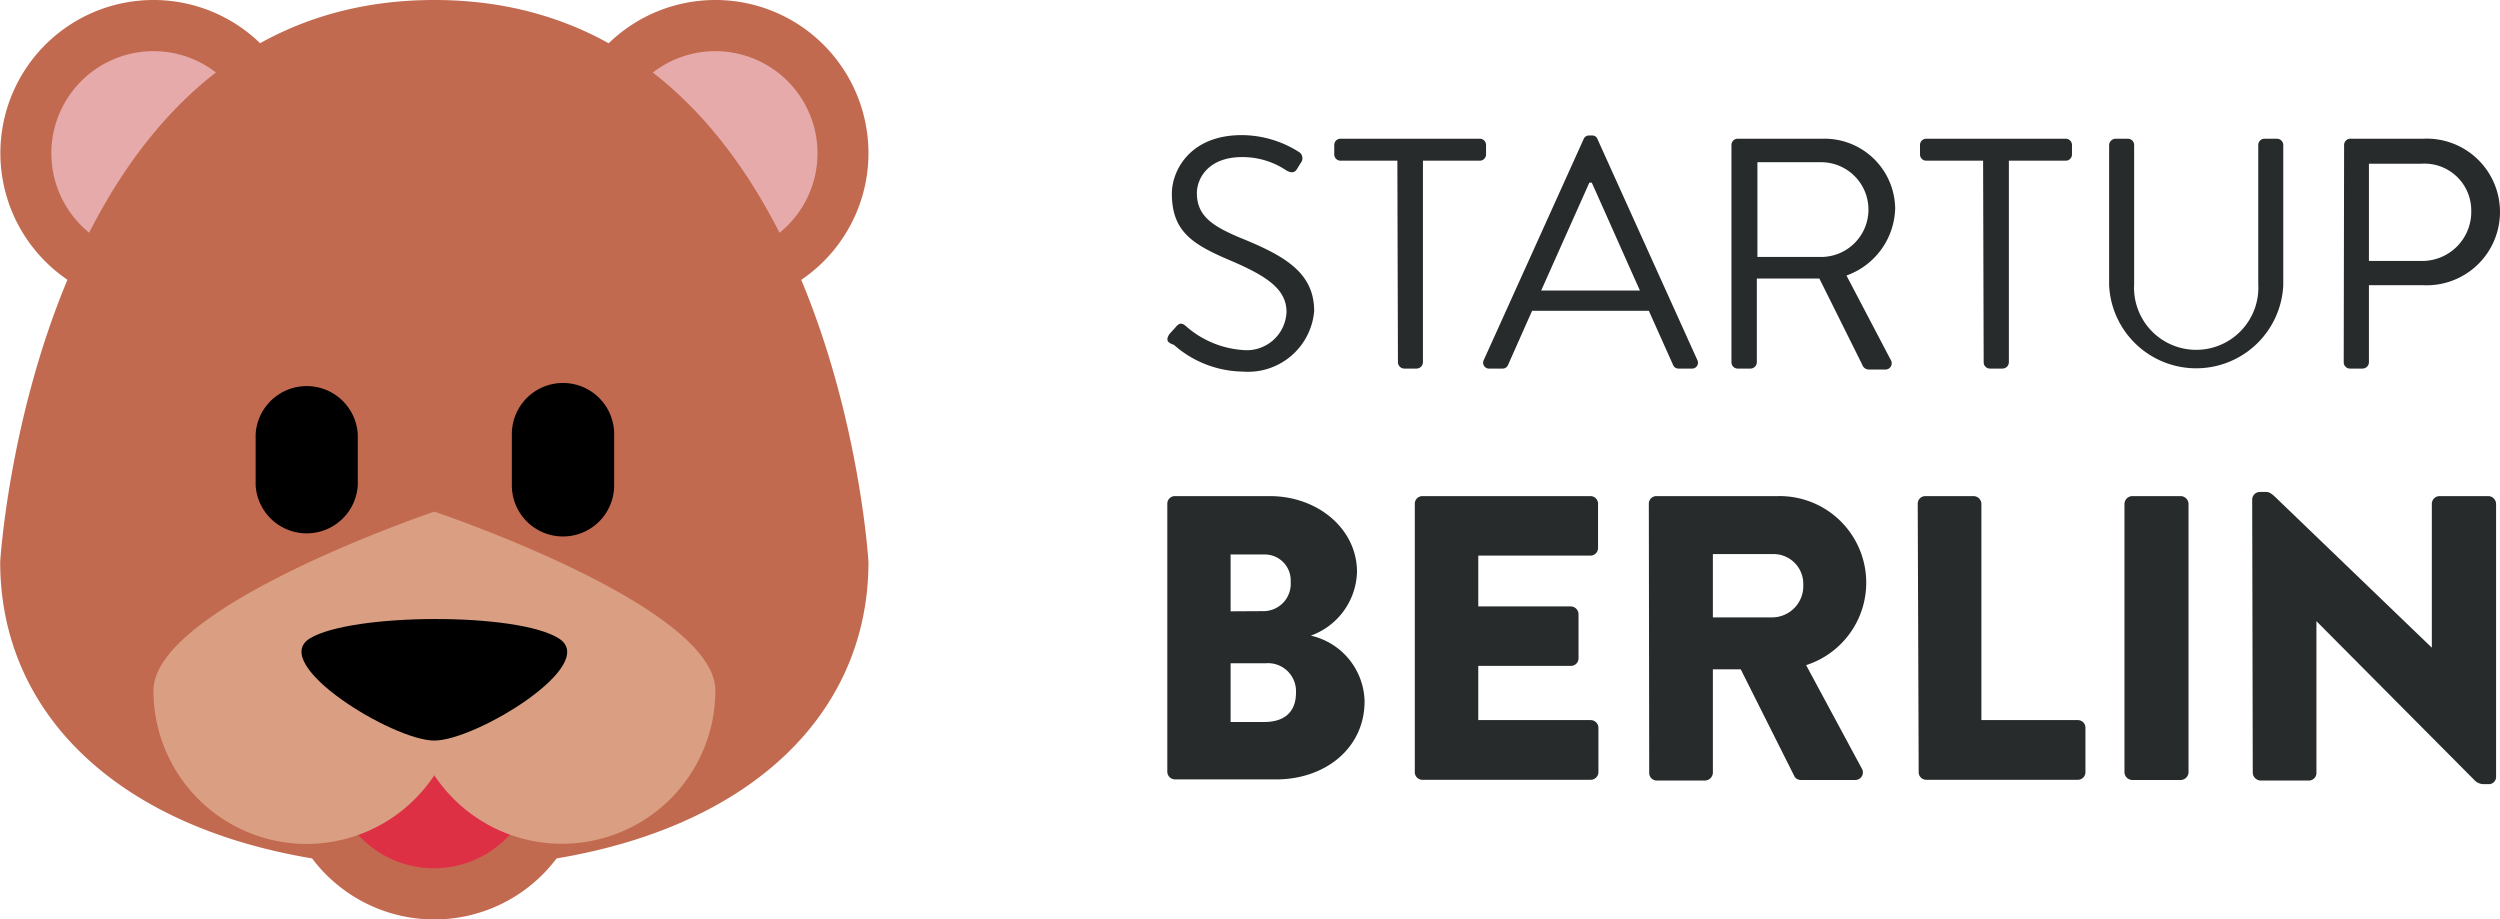 <svg xmlns="http://www.w3.org/2000/svg" width="131.927" height="48.52"><g data-name="Group 3637"><path data-name="Path 4068" d="M61.71 17.63l.3-.33c.18-.22.31-.31.56-.1a5.07 5.07 0 003 1.27 2.1 2.1 0 002.32-2c0-1.2-1-1.89-3-2.74s-3.05-1.54-3.05-3.52c0-1.18.93-3.08 3.69-3.08a5.66 5.66 0 013 .88.39.39 0 01.11.59l-.18.29c-.13.25-.33.25-.6.09a4.12 4.12 0 00-2.31-.69c-1.84 0-2.39 1.18-2.39 1.9 0 1.24.88 1.77 2.34 2.38 2.34.95 3.85 1.84 3.85 3.85a3.5 3.5 0 01-3.75 3.19 5.61 5.61 0 01-3.65-1.41c-.27-.1-.48-.2-.24-.57z" fill="#272b2b"/><path data-name="Path 4069" d="M73.74 8.48h-3a.33.33 0 01-.33-.33v-.5a.33.33 0 01.33-.33h7.35a.33.33 0 01.33.33v.5a.33.33 0 01-.33.33h-3v10.64a.34.34 0 01-.33.33h-.66a.34.34 0 01-.33-.33z" fill="#272b2b"/><path data-name="Path 4070" d="M78.3 19l5.27-11.66a.3.3 0 01.3-.19h.14a.29.29 0 01.29.19L89.57 19a.31.31 0 01-.3.45h-.69a.3.3 0 01-.29-.19l-1.28-2.86h-6.16l-1.27 2.86a.3.3 0 01-.29.19h-.69a.31.31 0 01-.3-.45zm8.24-3.67c-.85-1.89-1.69-3.8-2.54-5.69h-.13l-2.54 5.69z" fill="#272b2b"/><path data-name="Path 4071" d="M91.37 7.65a.33.33 0 01.33-.33h4.49a3.73 3.73 0 013.82 3.68 3.87 3.87 0 01-2.57 3.54L99.78 19a.33.33 0 01-.3.5h-.83a.37.37 0 01-.38-.26l-2.26-4.54h-3.3v4.42a.34.34 0 01-.33.33h-.68a.33.33 0 01-.33-.33zm4.73 5.91a2.5 2.5 0 100-5h-3.36v5z" fill="#272b2b"/><path data-name="Path 4072" d="M104.65 8.48h-3a.33.33 0 01-.33-.33v-.5a.33.33 0 01.33-.33h7.36a.33.33 0 01.33.33v.5a.33.33 0 01-.33.33h-3v10.64a.34.34 0 01-.33.33h-.67a.33.33 0 01-.33-.33z" fill="#272b2b"/><path data-name="Path 4073" d="M111.3 7.65a.35.35 0 01.33-.33h.66a.33.33 0 01.33.33V15a3.28 3.28 0 106.55 0V7.65a.33.33 0 01.33-.33h.66a.34.34 0 01.33.33v7.4a4.6 4.6 0 01-9.19 0z" fill="#272b2b"/><path data-name="Path 4074" d="M123.7 7.65a.33.33 0 01.33-.33h3.83a3.87 3.87 0 110 7.73h-2.85v4.07a.34.34 0 01-.33.33h-.67a.33.33 0 01-.33-.33zm4.07 6.12a2.59 2.59 0 002.64-2.65 2.47 2.47 0 00-2.64-2.48h-2.76v5.13z" fill="#272b2b"/><path data-name="Path 4075" d="M69.16 33.54A3.64 3.64 0 0172.01 37c0 2.52-2.12 4.13-4.66 4.13h-5.34a.41.41 0 01-.41-.41V26.58a.4.4 0 01.41-.4h5c2.53 0 4.6 1.73 4.6 4a3.68 3.68 0 01-2.43 3.36zm-2.44-1.29a1.44 1.44 0 001.39-1.54 1.37 1.37 0 00-1.39-1.45h-1.78v3zm0 5.85c1.07 0 1.67-.54 1.67-1.54A1.48 1.48 0 0066.8 35h-1.86v3.1z" fill="#272b2b"/><path data-name="Path 4076" d="M74.66 26.58a.4.4 0 01.4-.4h8.86a.4.4 0 01.41.4v2.34a.4.4 0 01-.41.4h-5.91V32h4.88a.42.42 0 01.41.4v2.34a.4.4 0 01-.41.4h-4.88V38h5.93a.41.41 0 01.41.41v2.33a.41.41 0 01-.41.41h-8.88a.4.4 0 01-.4-.41z" fill="#272b2b"/><path data-name="Path 4077" d="M87.01 26.58a.4.4 0 01.4-.4h6.4a4.57 4.57 0 011.5 8.92l2.93 5.44a.4.4 0 01-.36.62h-2.87a.4.4 0 01-.3-.16l-2.85-5.68h-1.47v5.46a.43.43 0 01-.41.41h-2.55a.4.4 0 01-.4-.41zm6.52 6a1.65 1.65 0 001.63-1.72 1.57 1.57 0 00-1.63-1.62h-3.14v3.34z" fill="#272b2b"/><path data-name="Path 4078" d="M101.2 26.58a.4.4 0 01.4-.4h2.55a.42.42 0 01.41.4V38h5.09a.4.4 0 01.4.41v2.33a.4.4 0 01-.4.41h-8a.4.4 0 01-.4-.41z" fill="#272b2b"/><path data-name="Path 4079" d="M112.11 26.58a.42.42 0 01.41-.4h2.56a.42.42 0 01.41.4v14.17a.42.42 0 01-.41.41h-2.56a.42.42 0 01-.41-.41z" fill="#272b2b"/><path data-name="Path 4080" d="M118.85 26.35a.41.41 0 01.41-.39h.32c.21 0 .36.15.54.32l8.21 7.9v-7.6a.41.41 0 01.41-.4h2.57a.42.42 0 01.41.4V41a.38.38 0 01-.41.38h-.22a.68.68 0 01-.53-.23l-8.32-8.37v8a.4.4 0 01-.4.41h-2.55a.43.43 0 01-.41-.41z" fill="#272b2b"/><path data-name="Path 4081" d="M16.18 8.09a8.08 8.08 0 11-2.363-5.72 8.09 8.09 0 012.363 5.72" fill="#c26a50"/><path data-name="Path 4082" d="M45.83 8.09a8.08 8.08 0 11-2.363-5.72 8.09 8.09 0 012.363 5.72" fill="#c26a50"/><path data-name="Path 4083" d="M13.49 8.09A5.39 5.39 0 118.1 2.7a5.39 5.39 0 015.39 5.39" fill="#e7aaaa"/><path data-name="Path 4084" d="M43.14 8.09a5.39 5.39 0 11-5.39-5.39 5.39 5.39 0 015.39 5.39" fill="#e7aaaa"/><path data-name="Path 4085" d="M45.83 29.65S44.07 0 22.92 0 .01 29.65.01 29.65c0 7.91 6.06 13.91 16.46 15.65a8.07 8.07 0 0012.9 0c10.4-1.74 16.46-7.74 16.46-15.65" fill="#c26a50"/><path data-name="Path 4086" d="M28.31 40.43a5.41 5.41 0 110-.04" fill="#de3045"/><path data-name="Path 4087" d="M22.92 27S8.1 32 8.1 36.44a8.08 8.08 0 0014.82 4.47 8.09 8.09 0 0014.83-4.47c0-4.47-14.83-9.44-14.83-9.44" fill="#da9f83"/><path data-name="Path 4088" d="M13.49 22.91a2.7 2.7 0 015.39 0v2.7a2.7 2.7 0 01-5.39 0z"/><path data-name="Path 4089" d="M27.01 22.91a2.7 2.7 0 115.4 0v2.7a2.7 2.7 0 01-5.4 0z"/><path data-name="Path 4090" d="M16.35 33.69c-2.19 1.35 4.38 5.39 6.57 5.39s8.76-4 6.57-5.39-10.95-1.34-13.14 0"/></g></svg>